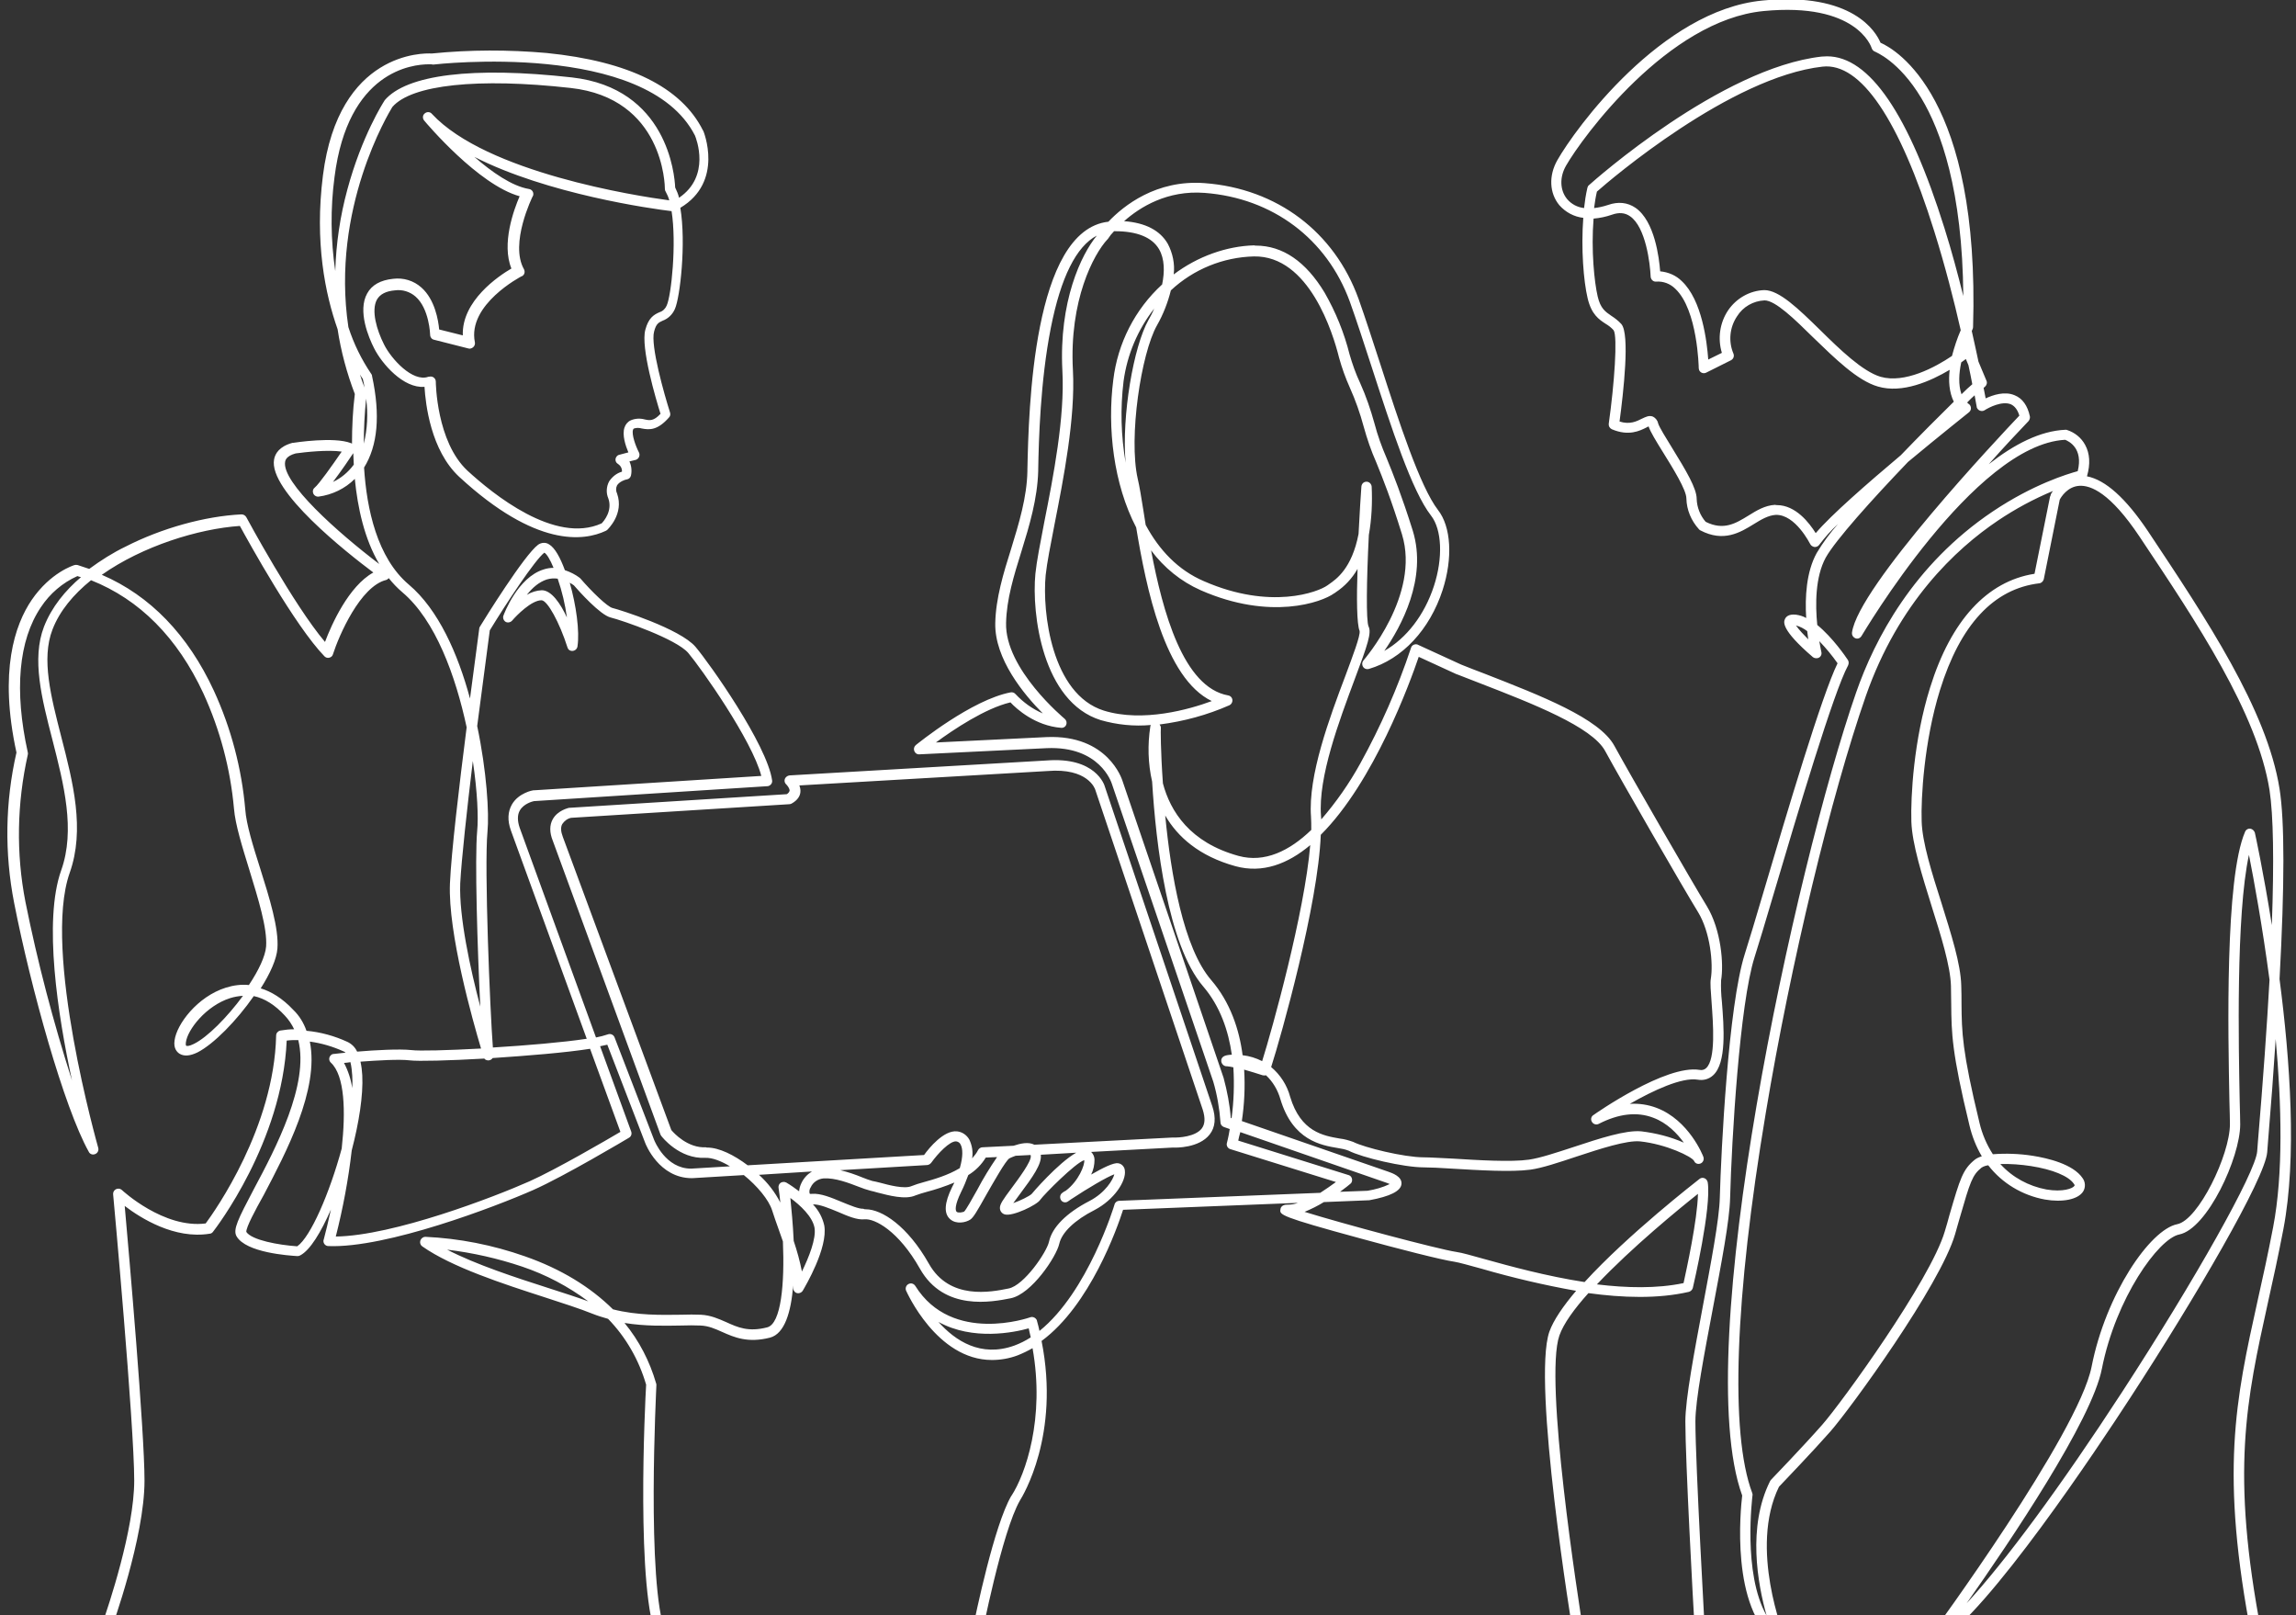 <?xml version="1.0" encoding="utf-8"?>
<!-- Generator: Adobe Illustrator 26.0.2, SVG Export Plug-In . SVG Version: 6.00 Build 0)  -->
<svg version="1.1" id="レイヤー_1" xmlns="http://www.w3.org/2000/svg" xmlns:xlink="http://www.w3.org/1999/xlink" x="0px"
	 y="0px" viewBox="0 0 893 628" style="enable-background:new 0 0 893 628;" xml:space="preserve">
<rect x="0" y="0" width="893" height="628" fill="#333333" stroke="none"/>
<style type="text/css">
	.st0{clip-path:url(#SVGID_00000125592224658496472200000001602087786981177272_);}
	.st1{fill:#FFFFFF;}
</style>
<g id="レイヤー_2_00000026867551116584556470000008209551042125064580_">
	<g id="コンテンツ">
		<g>
			<defs>
				<rect id="SVGID_1_" width="893" height="628"/>
			</defs>
			<clipPath id="SVGID_00000016771668891101078970000012839129860998603142_">
				<use xlink:href="#SVGID_1_"  style="overflow:visible;"/>
			</clipPath>
			<g style="clip-path:url(#SVGID_00000016771668891101078970000012839129860998603142_);">
				<path class="st1" d="M752.5,639c-1.1,0-2-0.9-2-2c0-0.4,0.1-0.8,0.4-1.2c0.6-0.8,57.4-78.2,62.6-104.4
					c5.5-28.1,22.7-53.3,33.3-55.4c8.2-1.6,20.5-26.9,20.5-38.9c0-1.8-0.1-5-0.2-9c-0.5-25.9-1.8-86.5,6.1-104.7
					c0.4-1,1.6-1.5,2.6-1c0.6,0.3,1,0.8,1.2,1.4c0.1,0.4,3.3,15,6.6,35.9c0.9-25.1,0.6-42.7-0.9-52.5c-4.8-30-28.1-64.9-50.6-98.6
					c-11.3-16.9-18.9-20-23.4-19.7c-4.6,0.3-7.1,4.4-7.6,5.4l-6.2,30.9c-0.2,0.8-0.9,1.5-1.7,1.6c-17.8,2.1-30.8,16.1-38.7,41.6
					c-6.2,20-7.4,42.1-7.1,50.9c0.2,8.2,4,20.2,7.7,31.8c3.8,12.2,7.5,23.7,7.7,32.1c0.1,2.6,0.1,5,0.1,7.1c0.1,11,0.2,18.3,7,46.3
					c1,4.3,2.8,8.5,5.2,12.2c5.2-0.4,10.4-0.2,15.5,0.6c5.7,0.9,15.7,3.2,19.4,8.7c1.1,1.5,1.2,3.6,0.2,5.2c-2,3.1-8,4.3-14.9,3.1
					c-8.7-1.6-16.6-6.3-22-13.3c-0.9,0.1-1.8,0.4-2.6,0.9c-3.6,2.9-4.4,5.4-8.5,19.6c-0.5,1.9-1.2,4-1.8,6.3
					c-5.8,19.9-40.7,67.8-48.5,76.7c-6.6,7.5-18.3,19.7-20,21.5c-11.7,23.9,2,57.8,2.1,58.1c0.4,1-0.1,2.2-1.1,2.6
					c-0.6,0.3-1.4,0.2-1.9-0.2c-18.1-13.1-14-52-13.4-57.1c-20.5-56.4,20.7-244.3,44.3-312.2c7.2-20.7,22.3-49.7,53.1-70.4
					c15.8-10.6,29.1-14.6,33.1-15.7c2.2-8.9-3.4-11.6-4.9-12.2c-35.4,1.9-78.7,75.6-79.2,76.3c-0.6,1-1.8,1.3-2.7,0.7
					c-0.7-0.4-1.1-1.2-1-2c2.3-17.8,57.6-76.5,65.1-84.4c-0.7-2.3-1.8-3.7-3.3-4.4c-3.4-1.4-8.5,1.2-10.2,2.3
					c-0.9,0.6-2.2,0.3-2.8-0.6c-0.2-0.2-0.3-0.5-0.3-0.8c0-0.1-0.3-1.6-0.8-4.4c-0.9,0.8-1.9,1.7-2.9,2.8c0.2,0.3,0.5,0.5,0.8,0.7
					c0.8,0.7,0.9,2,0.2,2.8c-0.1,0.1-0.2,0.2-0.3,0.3c-0.2,0.2-11.2,8.9-23.7,19.3c-14,14.6-28.2,30.4-32,37.2
					c-4.1,7.5-4.1,18.3-3.3,26.2c6,4.9,11.1,12.4,11.9,13.6c0.4,0.6,0.4,1.4,0.1,2.1c-5.6,10.2-19.7,57.6-29,89
					c-3.1,10.5-5.8,19.5-7.4,24.5c-5.8,18.2-8.9,70.9-9.5,93.6c-0.2,8.8-3.4,25.4-6.7,42.9c-3.3,17.5-6.8,35.6-6.8,44
					c0,16.6,3.8,83.3,3.8,83.9c0.1,1.1-0.8,2-1.9,2.1c0,0-0.1,0-0.1,0h-47.1c-1,0-1.8-0.7-2-1.7c-0.7-4.1-16.3-99.7-9.5-119.2
					c1.6-4.5,5.4-10,10.4-15.9c-12.4-2.2-24.7-5.1-36.8-8.6c-4.8-1.3-8.6-2.4-10.5-2.7c-5-0.7-22.5-5.2-36.7-9.1
					c-31.3-8.5-31.3-9.2-31-11.2c0-0.5,0.4-2,2.8-1.9c1.4,0,2.7-0.2,4-0.7l-68,2.7c-2.2,6.9-12.8,37.1-31.7,51
					c7.3,36.6-7.4,60.4-8.4,62c-7,12.1-15,53.2-15.1,53.6c-0.2,0.9-1,1.6-2,1.6h-122c-0.8,0-1.5-0.4-1.8-1.1
					c-8.6-17.6-4.9-92.6-4.5-99.1c-2.8-9.6-7.8-18.4-14.8-25.6c-2.1-0.6-4.1-1.2-6.1-2c-4.7-1.9-11.5-4.1-18.6-6.4
					c-16.1-5.2-36.1-11.7-47.6-19.8c-0.7-0.5-1-1.4-0.7-2.3c0.3-0.8,1.1-1.4,1.9-1.4c13.2,0.6,26.3,3.2,38.8,7.6
					c14,4.9,25.4,11.9,34.2,20.6c9.4,2.4,18.9,2.2,26.3,2.1c3-0.1,5.7-0.1,7.9,0c3.9,0.2,6.9,1.6,9.9,2.9c4.4,2,8.6,3.9,15.9,2
					c5.4-1.4,6.8-16.9,6.1-33.4c-0.6-1.7-1.2-3.4-1.8-5.1c-0.9-2.5-1.7-4.8-2.4-7c-1.3-4.1-5.8-9.5-11-13.7l-20.1,1.2
					c0,0-0.1,0-0.1,0c-12.8,0-18-13.2-18.2-13.8l-14.7-38.1c-0.8,0.2-1.7,0.4-2.8,0.6l12.1,33.2c0.3,0.9,0,1.9-0.9,2.4
					c-1,0.6-25.2,15-37.2,20.3c-14.5,6.4-57.1,22.7-79.7,21.8c-1.1,0-2-1-1.9-2.1c0-0.1,0-0.3,0.1-0.4c0.8-3,1.8-7.1,2.8-11.7
					c-3.9,8.9-8.1,15.8-11.9,17.8c-0.3,0.2-0.7,0.3-1.1,0.3c-3.3-0.2-20-1.3-23.7-7.7c-1.5-2.6,0.6-6.7,6.7-18.3
					c8.5-15.9,21.6-40.8,17.3-58c-1.5,0-3,0-4.5,0.2c-1.7,39.4-27.6,73-28.7,74.4c-0.3,0.4-0.8,0.7-1.3,0.7
					c-13.6,2.2-26.7-6-33-10.8c1.7,19,7.7,87.6,7.7,106.8c0,22.2-12.6,56.9-13.1,58.3c-0.3,0.8-1,1.3-1.9,1.3h-210.4
					c-1.1,0-2-0.9-2-2s0.9-2,2-2h209c2.3-6.6,12.4-36.5,12.4-55.6c0-21.8-8.1-110.4-8.2-111.3c-0.1-1.1,0.7-2.1,1.8-2.2
					c0.6-0.1,1.1,0.1,1.6,0.5c0.2,0.2,16.3,15.1,32.6,13c3.6-4.9,26.6-37.3,27.4-73.1c0-0.9,0.7-1.7,1.6-1.9
					c1.8-0.3,3.6-0.5,5.4-0.5c-0.9-1.9-2.1-3.7-3.6-5.3c-3.8-4.1-7.8-6.7-12.1-7.6c-6.6,9.5-15.6,18.7-21.9,21.9
					c-2.9,1.4-5.2,1.6-7,0.5c-0.9-0.6-2.4-2-1.9-5.2c0.8-6.2,8.8-17,20-20.5c2.9-0.9,5.9-1.3,8.9-1c3.8-5.7,6.4-11.2,6.7-15
					c0.5-7.1-3.1-18.6-6.5-29.7c-2.8-9.1-5.5-17.7-6-23.9c-1.4-15.5-5.4-30.6-11.9-44.8c-10.1-21.7-24.8-36.5-43.7-44
					c-6.8,5.5-12.2,11.9-15,19.2c-4.4,11.4-0.6,26,3.4,41.6c4.6,17.8,9.3,36.1,3.3,53c-10.7,30.3,10.9,106.1,11.1,106.9
					c0.3,1.1-0.3,2.2-1.4,2.5c-0.9,0.3-1.9-0.1-2.3-1c-9.6-17.2-22.5-63.6-29-96.7c-3.8-19.4-3.5-39.3,0.9-58.5
					c-6.9-31.7-0.6-49.7,5.9-59.3c7.3-10.7,16.3-13.5,16.7-13.6c0.4-0.1,0.8-0.1,1.2,0c1.5,0.5,3.1,1,4.5,1.5
					c4.5-3.3,9.2-6.3,14.2-8.7c13.9-7.1,30.7-11.8,45-12.5c0.8,0,1.5,0.4,1.9,1.1c0.2,0.4,18.4,34.1,30.6,48.5
					c2.5-6.7,9.2-21.7,18.8-27c-10.3-7.7-40.9-31.8-38.6-44c0.4-2.2,2-5,7.1-6.4c0.1,0,0.1,0,0.2,0c0.7-0.1,16-2.5,22.6,0.1
					c0.2,0.1,0.3,0.1,0.4,0.2c0-6.4,0.3-12.9,1.1-19.3c-3.1-8.1-5.4-16.6-6.7-25.2c-4.8-13.6-9-33.8-5.7-59.8
					c6.1-48.1,39.1-47.6,42.3-47.4c14.9-1.5,29.9-1.5,44.7-0.2c31.9,3.2,52.4,13.3,60.8,30.1c0,0,0,0.1,0.1,0.1
					c0.1,0.2,8.2,19.8-8.9,30c2.3,13.8-0.1,34.8-2.1,39.3c-0.9,2.1-2.6,3.8-4.8,4.6c-1.5,0.7-2.5,1.1-3.3,4.2
					c-1.5,5.4,4,24.6,6.2,31.5c0.2,0.7,0.1,1.4-0.4,1.9c-4.4,5-7.5,4.9-10.6,4.3c-1-0.3-2.1-0.3-3,0c-0.2,0.1-0.3,0.2-0.4,0.5
					c-0.6,1.8,1,6.3,2.3,8.8c0.5,1,0.1,2.2-0.8,2.7c-0.1,0.1-0.3,0.1-0.4,0.2l-2.5,0.6c0.8,1.7,1,3.7,0.6,5.5
					c-0.2,0.8-0.8,1.4-1.6,1.5c-0.8,0.1-2.9,0.9-3.8,2.3c-0.5,1-0.5,2.2,0,3.2c2.8,7.9-3.6,13.9-3.9,14.2c-0.1,0.1-0.3,0.2-0.5,0.3
					c-8.5,4-27.1,6.6-57-21c-11.1-10.3-13.1-28.4-13.5-35c-8.2,0.7-16.6-9-19.6-15c-2.1-4.1-6.5-14.5-2.7-21.3
					c1.8-3.3,5.2-5.2,10.1-5.7c4-0.5,8,0.7,11,3.4c5.3,4.7,6.6,12.9,6.9,16.3l9.2,2.3c-0.5-13.4,13.9-23.1,18.9-26
					c-3.9-9.6,0.9-22.8,3.2-28.1C186.1,71.9,165.9,48,165,46.9c-0.7-0.8-0.7-2.1,0.2-2.8c0.8-0.7,2.1-0.7,2.8,0.2
					c21.2,22.8,79.5,31.9,92.3,33.6c-0.3-1.2-0.8-2.3-1.4-3.4c-0.2-0.3-0.3-0.6-0.3-1c0-1.4-0.5-35.3-36.7-39.3
					c-35.9-4-61.8-1.3-69.3,7.4c-1.4,2.3-24,39.5-17.1,85.6c2.1,6.5,5.1,12.6,8.9,18.2c0.2,0.2,0.3,0.5,0.3,0.8
					c3.3,15.2,2.2,27.1-3.1,35.6c1,16.1,5.1,35.1,17.4,45.5c11.5,9.7,19.1,26.9,23.8,44.3c2-15.3,3.6-26.9,3.6-27.2
					c0-0.3,0.1-0.5,0.3-0.8c1.7-2.8,17.2-27.8,22.6-31.8c1.3-0.9,3-1,4.3-0.1c2.2,1.3,4.3,5.1,6.1,10c2.1,0.7,4.1,1.7,5.8,3
					c0.1,0.1,0.2,0.2,0.3,0.3c4.4,5.1,10.4,10.9,12.4,11.4c2.9,0.7,26.3,8.1,32.3,15.1c5.5,6.5,27.8,38,29.8,51.9
					c0.2,1.1-0.6,2.1-1.7,2.3c-0.1,0-0.1,0-0.2,0l-90.7,5.8c-0.6,0.1-4,1-5.5,3.6c-1,1.7-1,4-0.1,6.7l29.7,81.6
					c1.6-0.3,3.1-0.7,4.6-1.2c1-0.4,2.2,0.1,2.6,1.1c0,0,0,0,0,0l15.4,39.9c0.2,0.5,4.5,11.2,14.4,11.2l15.1-0.9
					c-3.5-2.1-6.9-3.4-9.6-3.3c-10.1,0.5-16.8-8.1-17.1-8.5c-0.1-0.2-0.2-0.3-0.3-0.5L215,326.9c-1.3-3.2-1.3-6.1,0-8.4
					c2-3.5,6.1-4.3,6.3-4.4c0.1,0,0.2,0,0.2,0l84.5-5.3c0.5-0.3,0.9-0.7,1.1-1.3c0.1-0.9-0.9-2.1-1.3-2.5c-0.8-0.7-0.9-2-0.1-2.8
					c0.4-0.4,0.8-0.6,1.4-0.7l99.9-5.8c19.1-1.5,22.6,9.6,22.7,10.1l41.8,124.3c1.5,4.5,1.2,8.2-1,11c-4.1,5.3-13.2,5.2-14.3,5.1
					l-31.8,1.7c0.8,0.8,1.3,1.9,1.3,3c0,2-0.4,4-1.3,5.8c4.7-2.7,8.8-4.7,10.5-4.4c1.4,0.2,2.5,1.4,2.6,2.8
					c0.6,4.1-4.1,11.4-11.8,15.4c-7.7,3.9-12.7,8.7-13.7,13.1c-1.1,5-10.8,19.6-18.9,21.2c-7.1,1.4-25.9,5.2-35.3-11.5
					c-8.3-14.7-17.6-19.6-21.6-19.2c-2.8,0.3-6.4-1.2-10.3-2.9c-3.4-1.4-7.2-3-9.7-2.9c2.2,2.3,3.7,5.1,4.4,8.2
					c1.5,8.7-7.4,23.7-8.4,25.4c-0.6,0.9-1.8,1.2-2.7,0.7c-0.6-0.4-1-1-1-1.7c0-0.4,0-0.7,0-1.1c-0.8,10.3-3.3,18.8-9,20.3
					c-8.6,2.2-13.9-0.1-18.6-2.2c-2.7-1.2-5.3-2.4-8.5-2.5c-2.1-0.1-4.7-0.1-7.7,0c-6.2,0.1-13.8,0.3-21.8-1
					c5.7,6.9,9.8,14.9,12.3,23.5c0.1,0.2,0.1,0.4,0.1,0.7c0,0.8-4,77.2,3.6,96.4h119.1c1.6-7.9,8.7-41.9,15.3-53.3
					c0,0,0-0.1,0.1-0.1c5.4-8.3,13.1-30,8.2-57.4c-1.9,1.1-3.8,2-5.8,2.8c-3.2,1.2-6.6,1.8-10,1.8c-21.5,0-33.2-26.6-33.4-27
					c-0.4-1,0.1-2.2,1.1-2.6c0.9-0.4,1.9-0.1,2.5,0.8c14.3,22.9,44.4,12.3,44.7,12.2c1-0.4,2.2,0.2,2.6,1.2c0,0,0,0.1,0,0.1
					c0.4,1.3,0.7,2.7,1,4c18.9-15.2,29.1-48.8,29.2-49.2c0.2-0.8,1-1.4,1.8-1.4l78.2-3.1c2.2-1.4,4.3-2.9,6.1-4.2l-41.1-12.8
					c-1-0.3-1.6-1.4-1.3-2.4c0-0.1,0.6-2.1,1.1-5.4l-2.3-0.8c-0.8-0.3-1.3-1-1.3-1.8c-0.4-5.4-1.3-10.7-2.8-15.8l-39.4-115.7
					c-0.2-0.7-4.8-14.9-25.4-14l-49.5,2.4c-0.9,0.1-1.7-0.5-2-1.3c-0.3-0.8-0.1-1.7,0.6-2.3c0.9-0.7,21.7-17.6,36.9-20.5
					c0.7-0.1,1.4,0.1,1.9,0.7c3,3.2,6.6,5.8,10.6,7.5c-7.3-7.3-18.8-21.2-18.5-35.1c0.2-9.7,3.2-19.5,6.2-29
					c3-9.8,6.1-19.9,6.3-30.1l0-0.6c0.5-23.3,2.1-93.1,31.5-96.4c5.9-6.2,18.6-16.4,37.4-15c28.2,2.1,50.5,19,59.9,45
					c2.7,7.6,5.5,16.3,8.5,25.5c7.2,22.3,15.4,47.5,22.4,56.6c5.1,6.5,5.8,18.7,1.8,31.1c-5,15.4-15.7,26.9-28.7,30.7
					c-1.1,0.3-2.2-0.3-2.5-1.4c-0.2-0.7,0-1.4,0.4-1.9c0.2-0.3,22.2-25.4,15-49c-4.2-13.6-7.4-21.6-10-28c-2-4.5-3.6-9.2-4.9-13.9
					c-1.4-5.2-3.2-10.3-5.4-15.2c-1.7-3.8-3.1-7.7-4.2-11.7c-2.3-9.3-11.6-39.7-33.1-39.3c-12,0.3-23.5,5-32.3,13.2
					c-1.2,4.8-3,9.4-5.4,13.6c-6.2,11-11.1,43.6-7.5,59.6c0.7,2.9,1.4,7.3,2.2,12.3c0.3,1.8,0.6,3.7,0.9,5.7
					c5.2,9.7,12.6,17.6,22.7,21.9c25.9,11.3,44.4,4.2,48,1.6c0.2-0.1,0.4-0.3,0.7-0.5c2.7-1.9,8.8-6,11.4-19.5
					c0.4-8.3,0.9-15.5,1.1-18.4c0.1-1.1,0.9-1.9,2-1.9h0c1.1,0,1.9,0.9,2,1.9c0.3,6.3,0,12.6-1.1,18.8c-0.9,17.9-1.1,33.5-0.1,35.6
					c1.2,2.4-0.3,7-5.4,20.5c-6,16.1-14.3,38.1-13.1,53.2c0,0.4,0.1,0.9,0.1,1.3c5.8-6.7,10.9-14,15.2-21.8
					c7.9-14.3,14.5-29.3,19.7-44.9c0.3-1.1,1.5-1.6,2.5-1.3c0.1,0,0.2,0.1,0.2,0.1l16.8,7.7c2.9,1.2,5.9,2.3,9,3.5
					c22,8.6,44.8,17.4,50.6,28.1c6,11,30.6,53.6,36,62.4c5.5,9.1,6.6,22.5,5.5,28.8c-0.1,2.7,0,5.4,0.3,8.1
					c0.8,10.1,1.9,24-3.4,28.8c-1.6,1.5-3.8,2.1-6,1.7c-6.2-1-17.3,4.2-26.4,9.4c3.6-0.2,7.1,0.3,10.5,1.6
					c12.5,4.8,17.9,18.4,18.1,19c0.4,1-0.1,2.2-1.1,2.6c-1,0.4-2.1,0-2.5-1c-0.9-1.7-10.8-6.5-21-7.6c-5.2-0.5-15.6,2.9-24.7,5.9
					c-6.9,2.3-13.5,4.5-18,5.1c-7.4,1-20.2,0.2-30.4-0.4c-4.7-0.3-8.7-0.5-11.1-0.5c-7.7,0-24-3.8-29.2-6.5c-1.3-0.5-2.7-0.8-4.1-1
					c-6.6-1.1-17.6-3-22.4-19c-1-3.5-2.9-6.8-5.6-9.3c-0.4,0.1-0.9,0.1-1.3,0c-2.1-0.7-4.8-1.5-7.2-2.2c0.4,6.7,0.1,13.4-0.9,20
					l57,19.7c1.4,0.5,5.3,1.8,5.1,4.7c-0.2,2.8-4.4,4.9-12.6,6.4c-0.1,0-0.2,0-0.3,0l-17.3,0.7c-2.4,1.5-4.9,2.7-7.5,3.8
					c14.8,4.6,51.8,14.5,59.1,15.6c2.2,0.3,5.9,1.4,11,2.8c9.7,2.7,23.9,6.6,38.8,8.9c17-18.6,43.2-38.9,44.7-40.1
					c0.9-0.7,2.1-0.5,2.8,0.4c0.2,0.3,0.3,0.6,0.4,0.9c1.5,9.9-5.5,39.8-5.8,41.1c-0.2,0.7-0.8,1.3-1.5,1.5
					c-12.1,2.8-25.9,2.3-39.1,0.5c-5.5,6.1-9.7,11.9-11.3,16.5c-6,17.2,7.3,102.4,9.4,115.5h43.3c-0.7-11.6-3.7-67.1-3.7-82.1
					c0-8.8,3.5-27.1,6.8-44.8c3.1-16.6,6.4-33.7,6.6-42.2c0.5-18.2,3.3-74.6,9.7-94.7c1.6-5,4.3-14,7.4-24.5
					c9-30.5,22.6-76.2,28.7-88.6c-2.1-3-4.5-5.9-7.1-8.6c0.4,2.5,0.8,4.1,0.8,4.2c0.3,1.1-0.4,2.2-1.5,2.4c-0.6,0.1-1.3,0-1.8-0.4
					c-12.6-10.8-11.3-13.7-10.9-14.7s1.5-2.1,4.3-1.8c1.4,0.2,2.8,0.6,4,1.3c-0.5-8,0-17.9,4.1-25.3c2.4-4,5.2-7.8,8.3-11.3
					c-2.7,2.5-5.1,5.2-7.3,8.1c-0.4,0.6-1.1,0.9-1.8,0.9c-0.7-0.1-1.4-0.5-1.7-1.1c-0.1-0.1-5.8-11.7-13.5-11.4
					c-2.9,0.2-5.6,1.8-8.5,3.6c-5.2,3.2-11.7,7.2-20.8,2.4c-0.2-0.1-0.3-0.2-0.5-0.4c-3-3.3-4.8-7.5-4.9-12c0-3.3-5.2-11.7-9-17.8
					c-2.8-4.5-5-8.1-5.7-10.2c-0.3,0.1-0.6,0.3-0.8,0.4c-2.6,1.3-6.9,3.5-13.5,0.7c-0.8-0.4-1.3-1.2-1.2-2.1
					c2.2-15.6,3.5-34,1.9-36.4c-0.9-1-1.9-1.8-3.1-2.5c-2.6-1.7-5.5-3.6-7-9.9c-1.6-6.7-2.6-19.4-1.7-31.3c-3.6-0.4-6.9-2.2-9.3-4.9
					c-3.9-4.7-4.2-11.5-0.8-17.5c6.9-12.2,40.5-58.3,79.8-62.1c35.2-3.4,44.2,12.3,45.9,16.4c6.1,2.7,38.7,21.3,36,110.6
					c0,0.3-0.1,0.6-0.2,0.8c0,0-0.1,0.3-0.3,0.7c1,4.3,1.8,8.3,2.6,11.9l3.1,7.4c0.4,0.8,0.1,1.8-0.6,2.4c-0.1,0.1-0.3,0.2-0.5,0.4
					c0.3,1.6,0.6,3,0.8,4.1c2.8-1.3,7.4-2.9,11.3-1.2c3,1.2,5,4,5.9,8.2c0.1,0.6-0.1,1.3-0.5,1.8c-4,4.2-9.5,10-15.5,16.8
					c9.8-7.7,20-13,29.9-13.4c0.2,0,0.4,0,0.6,0.1c3,1,5.5,3,7,5.8c1.8,3.3,2.1,7.4,0.7,12.2c7.2,1.4,15.1,8.5,23.7,21.3
					c22.7,34.1,46.3,69.4,51.2,100.2c2,12.5,2,37.3,0,74c4.1,31.4,6.8,69.5,1.5,97.2c-2,10.4-4,19.6-6,28.5
					c-8.4,38.1-14.6,65.7-2.5,128.6h147.3c1.1,0,2,0.9,2,2s-0.9,2-2,2H877.9c-1,0-1.8-0.7-2-1.6c-12.6-64.9-6.4-93,2.2-131.8
					c2-8.9,4-18,6-28.4c4-20.8,3.3-47.8,1-73.2c-0.8,12.3-1.8,25.7-3,40.1l-0.3,3.9c-0.8,10.2-28,56.7-53.2,95.4
					c-12.6,19.4-55.2,83.5-75.1,95.4C753.2,638.9,752.9,639,752.5,639z M798.5,190.9c-7.5,3.1-14.7,7-21.4,11.5
					c-16.5,11.1-38.7,31.9-51.4,68.2c-13.5,38.7-29.2,103.8-38.9,162c-12.1,72.1-14,124.7-5.3,147.9c0.1,0.3,0.2,0.6,0.1,1
					c0,0.4-3.9,30.2,5.5,46.7c-3.5-12.4-7.5-34.5,1.3-52.2c0.1-0.2,0.2-0.3,0.3-0.5c0.1-0.1,13-13.5,20.1-21.6
					c7.4-8.4,42-56.1,47.6-75.1c0.7-2.3,1.3-4.4,1.8-6.3c4.2-14.4,5.2-17.8,9.9-21.6c0.8-0.6,1.7-1,2.7-1.3c-2.2-3.7-3.8-7.8-4.8-12
					c-6.9-28.4-7-35.9-7.1-47.2c0-2.1-0.1-4.4-0.1-7c-0.2-7.8-3.9-19.6-7.5-31c-3.7-11.9-7.6-24.2-7.9-32.9
					c-0.3-9.8,0.9-31.8,7.3-52.2c8.1-26,22.1-41.3,40.6-44.2l6-29.8c0-0.2,0.1-0.3,0.2-0.5C797.6,192.1,798,191.5,798.5,190.9
					L798.5,190.9z M874.7,332.4c-5.1,23.4-4,74.9-3.6,95.7c0.1,4.2,0.2,7.3,0.2,9.1c0,12.9-12.8,40.6-23.7,42.8
					c-8.1,1.6-24.7,24.8-30.1,52.2c-3.9,20.1-35.6,67-52.6,91.2c14.8-16,36.5-45.3,60.5-82.2c28.3-43.5,51.9-85.4,52.5-93.5l0.3-3.9
					c2-23.8,3.5-44.8,4.5-62.8C879.9,359.9,876.6,342,874.7,332.4L874.7,332.4z M365,514c6.5,7.3,16.4,13.9,29.5,9.2
					c2.2-0.8,4.4-1.9,6.4-3.2c-0.3-1.1-0.5-2.3-0.8-3.5C394.4,518.1,378.4,521.4,365,514z M173.9,485.9
					c11.2,5.8,26.5,10.8,39.3,14.9c5.9,1.9,11.2,3.6,15.6,5.2c-7.8-5.8-16.5-10.4-25.7-13.5C193.6,489.3,183.8,487.1,173.9,485.9z
					 M336.7,470.2c6.3,0,16.3,6.5,24.6,21.2c8,14.2,24.1,11,31,9.6c6-1.2,14.8-14.1,15.7-18.2c1.2-5.6,6.8-11.2,15.7-15.8
					c6.2-3.2,9.2-8.3,9.7-10.4c-2.8,1-10.3,5.4-16.8,9.7c-0.4,0.3-0.9,0.6-1.3,0.9c-0.9,0.6-2.2,0.3-2.7-0.7
					c-0.5-0.9-0.3-2.1,0.6-2.7c0.4-0.3,0.8-0.6,1.3-0.8c5-3.7,7.5-10.1,7.2-11.9c-3.5,1.1-15.6,13.3-17.1,15.4
					c-1.2,2-10.8,6.6-13.8,5.7c-1.1-0.3-1.9-1.3-1.9-2.5c0-1.5,1.1-3.1,4.6-7.8c2.5-3.4,7.8-10.4,7.4-12.5c0-0.1,0-0.2-0.1-0.3
					l-5.8,0.3c-1,0.4-1.9,0.7-2.4,1c-1.5,0.9-6.3,9.5-8.9,14c-3.7,6.6-5.1,9-6.3,9.8c-1.8,1.2-5.5,1.9-7.8-0.1
					c-2.6-2.2-2.3-6.4,0.7-12.5c0.3-0.6,0.6-1.2,0.9-1.8c-3.6,1.5-7.2,2.7-11,3.7c-1.4,0.4-2.8,0.8-4.1,1.3c-4,1.8-10.5,0-14.8-1.1
					c-1.1-0.3-2.1-0.6-2.7-0.7c-1.5-0.4-3-0.9-4.5-1.5c-3.9-1.5-9.3-3.6-13.8-3.3c-2.2,0.2-4.1,1.5-5,3.5c-0.5,0.7-0.6,1.6-0.4,2.4
					c0.1,0.1,0.4,0.2,0.8,0.1c3.5-0.3,7.7,1.5,11.8,3.2c3.2,1.3,6.5,2.7,8.3,2.6C336.1,470.2,336.4,470.2,336.7,470.2z M621.1,499.4
					c11.5,1.4,23.3,1.7,33.7-0.5c1.1-5.1,5.4-24.5,5.6-34.7C653.2,469.9,634.6,485.1,621.1,499.4L621.1,499.4z M308.7,482.5
					c1.3,3.9,2.4,7.8,3.2,11.9c2.7-5.5,5.6-12.8,4.9-17c-0.8-4.4-5.6-8.8-9.4-11.6C307.8,469.9,308.4,475.9,308.7,482.5L308.7,482.5
					z M95.8,479c2.1,3.2,12.5,5.1,19.8,5.6c5.2-3.6,12.6-20.7,17.3-38c1.6-14.5,1.2-28.4-4.2-33.4c-0.8-0.7-0.9-2-0.1-2.8
					c0.3-0.4,0.8-0.6,1.3-0.6c0.2,0,2-0.2,4.5-0.5c-0.2-0.2-0.5-0.4-0.8-0.5c-4.2-1.9-8.6-3.2-13.1-3.8c3.8,18.6-9.4,43.4-17.9,59.6
					C99.3,470.5,95.7,477.2,95.8,479z M136.8,447.3c-1.3,11.3-3.4,22.5-6.2,33.5c22.4-0.3,61.7-15.4,75.4-21.5
					c10.1-4.5,29.9-16,35.3-19.2l-11.8-32.3c-9.5,1.5-24.3,2.7-37.9,3.6c-0.6,0.9-1.8,1.2-2.8,0.6c-0.2-0.1-0.3-0.2-0.4-0.4
					c-13.8,0.8-25.8,1.1-29,0.7c-4-0.5-12.4,0-19.2,0.5c0.4,1.8,0.6,3.5,0.7,5.3C141.3,426,139.6,436.6,136.8,447.3L136.8,447.3z
					 M376.6,456.9c-0.8,2.2-1.7,4.4-2.8,6.6c-2.5,5.1-2.3,7.2-1.7,7.7c0.6,0.5,2.3,0.2,2.9-0.1c0.8-0.8,3.2-5.1,5.1-8.5
					c2.3-4.4,4.9-8.6,7.7-12.7l-4.4,0.2C381.7,452.9,379.4,455.2,376.6,456.9z M404.8,449c0.5,3.5-3.1,8.6-8.2,15.4
					c-0.8,1.1-1.8,2.4-2.5,3.4c2.6-0.9,6.3-2.7,7.2-3.6c0,0-0.1,0.1-0.1,0.1c0.1-0.2,10.4-12.2,17.4-16.1L404.8,449z M295.2,456.8
					c3.4,3.1,6.2,6.7,8.3,10.8c-0.2-2-0.4-3.9-0.7-5.8c-0.1-1.1,0.6-2.1,1.7-2.2c0.4-0.1,0.9,0,1.3,0.2c1.7,1,3.4,2.2,5,3.4
					c0.1-1.1,0.4-2.2,0.9-3.2c0.9-1.9,2.3-3.4,4.1-4.5L295.2,456.8z M481.6,443.5l42.9,13.4c1.1,0.3,1.6,1.5,1.3,2.5
					c-0.1,0.4-0.3,0.7-0.6,0.9c-0.5,0.4-1.9,1.6-4,3.1l10.7-0.4c3-0.5,5.9-1.3,8.6-2.6c-0.6-0.3-1.2-0.5-1.8-0.7l-56.3-19.5
					C482,441.5,481.8,442.6,481.6,443.5z M778,452.6c4.7,5.2,11,8.6,17.9,9.9c6.4,1.1,10.3-0.4,10.9-1.4c0.1-0.1,0.2-0.3-0.2-0.8
					c-2-3-8.3-5.6-16.7-6.9C786,452.8,782,452.5,778,452.6z M326.8,455c3,0.7,5.9,1.7,8.8,2.9c1.2,0.5,2.4,0.9,3.7,1.3
					c0.8,0.1,1.8,0.4,3.1,0.7c3.3,0.9,9.4,2.5,12.1,1.3c1.5-0.6,3.1-1.1,4.6-1.5c4-1.1,9.6-2.7,14.2-5.5c1.3-4.5,1.2-7.6,0.3-9.2
					c-0.3-0.7-1-1.1-1.7-1.2c-2.5-0.2-7.2,4.8-9.7,8.3c-0.4,0.5-0.9,0.8-1.5,0.9L326.8,455z M275,446.2c4.7,0,10.5,2.9,15.8,6.9
					l68.6-4c2-2.8,7.7-9.7,12.8-9.2c2,0.2,3.8,1.4,4.8,3.2c1.1,2.3,1.5,4.8,1.1,7.3c0.9-1,1.7-2,2.3-3.2c0.3-0.6,1-1.1,1.7-1.1
					l12.1-0.6c2.7-0.9,5.8-1.6,8.1-0.4l0,0l53.8-2.8c0.1,0,0.1,0,0.2,0c2.2,0.1,8.6-0.3,11.1-3.5c1.3-1.7,1.4-4.1,0.4-7.3
					l-41.8-124.4c-0.1-0.4-2.9-8.6-18.6-7.3l-96.5,5.6c0.3,0.8,0.5,1.7,0.4,2.6c-0.1,1.3-0.9,3.1-3.5,4.5c-0.3,0.1-0.5,0.2-0.8,0.2
					l-84.9,5.3c-1.4,0.3-2.6,1.2-3.4,2.4c-0.7,1.2-0.6,2.9,0.2,5l42.2,114c1,1.2,6.4,7.1,13.5,6.7
					C274.6,446.2,274.8,446.2,275,446.2L275,446.2z M494.4,414.9c3.6,3,6.2,7.1,7.4,11.6c4.1,13.6,12.9,15.1,19.3,16.2
					c1.8,0.2,3.5,0.7,5.2,1.3c4.3,2.2,19.8,6,27.4,6c2.5,0,6.6,0.3,11.4,0.5c9.6,0.6,22.7,1.4,29.6,0.4c4.2-0.6,10.6-2.7,17.3-4.9
					c10-3.3,20.3-6.7,26.4-6.1c5.7,0.7,11.3,2.1,16.5,4.4c-2.6-3.6-6.5-7.7-11.9-9.7c-6.3-2.4-13.4-1.6-21.2,2.4
					c-1,0.5-2.2,0.1-2.7-0.9c-0.5-0.9-0.2-2,0.6-2.5c1.1-0.8,28.2-19.7,41.3-17.6c0.9,0.2,1.9,0,2.6-0.7c3.8-3.5,2.7-17.3,2.1-25.6
					c-0.3-4.3-0.6-7.4-0.3-9.1c1-5.9-0.2-18.2-5-26c-5.6-9.1-29.9-51.2-36.1-62.6c-5.1-9.4-28.2-18.4-48.6-26.3
					c-3.1-1.2-6.1-2.4-9-3.5c0,0-0.1,0-0.1,0l-14.8-6.8c-3.3,9.7-17.4,48.6-38.1,69.2C512.7,351.6,498.3,402.8,494.4,414.9
					L494.4,414.9z M478.7,434.7l0.3,0.1c0.9-6.6,1.1-13.2,0.7-19.8c-0.8-0.2-1.6-0.3-2.4-0.4c-1.1,0.1-2.1-0.7-2.3-1.9
					c-0.1-0.7,0.1-2,2.2-2.4c0.6-0.1,1.3-0.2,1.9-0.2c-1.3-9.2-4.5-18.8-11.1-26.5c-13.8-16.1-18.4-55.2-19.9-79.7
					c-1.6-7-1.8-14.3-0.7-21.4c0-0.2,0.1-0.4,0.2-0.6c-6.6,0.6-13.2-0.1-19.5-1.9c-22.7-7.1-26.9-41.4-25.4-56.9
					c0.5-4.9,1.9-12,3.5-20.3c3.4-17.1,8-40.6,7-58.6c-1.4-27,7.3-45.2,13.4-52.6c-8,4.2-14,16.2-17.9,35.9
					c-4.1,20.8-4.7,43.9-4.9,55l0,0.6c-0.3,10.8-3.4,21.2-6.5,31.2c-3,9.6-5.8,18.7-6,27.9c-0.5,18,22.6,37.1,22.8,37.3
					c0.7,0.6,0.9,1.5,0.6,2.3c-0.3,0.8-1.1,1.3-2,1.2c-10.1-0.8-17.4-7.4-19.7-9.9c-9.8,2.3-22.2,10.6-29,15.6l43.1-2.1
					c23.9-1,29.3,16.6,29.4,16.8l39.4,115.7C477.3,424.3,478.3,429.5,478.7,434.7L478.7,434.7z M133.8,413.3c1.6,3,2.7,6.4,3.2,9.8
					c0.1-1.7,0.1-3.3,0-4.9c-0.1-1.7-0.3-3.5-0.7-5.2C135.4,413.2,134.5,413.2,133.8,413.3z M30.1,224c-5.8,2.6-10.7,6.8-14.2,12.1
					c-8.7,12.9-10.4,32.4-5.1,56.4c0.1,0.3,0.1,0.6,0,1c-4.2,18.8-4.6,38.3-0.9,57.2c4.7,23.4,10.8,46.6,18.1,69.4
					c-5.5-25.4-11.2-62-4.2-81.7c5.6-15.7,1-33.5-3.4-50.7c-4.2-16.2-8.1-31.5-3.3-44c3-7.7,8.3-14.1,14.4-19.3
					C31,224.3,30.6,224.2,30.1,224z M483.3,410.3c2.7,0.3,5.2,1.1,7.6,2.3c3.9-12.4,16.5-57.7,18.7-84c-8.7,7.3-18.5,11.1-29.1,8.2
					c-14.1-3.9-22.5-11.4-27.3-19.7c2.2,23,7.1,51.5,17.9,64C478.5,389.7,482,400.3,483.3,410.3z M119.2,400.8
					c5.5,0.5,10.9,2,15.9,4.3c1.7,0.8,3,2.1,3.8,3.8c7.1-0.6,16.5-1.1,21.1-0.6c3,0.4,14.1,0.1,27.1-0.6
					c-3.2-10.7-12.9-44.9-12.1-64.2c0.5-11.7,3.6-38.1,6.5-60.7c-4.3-20-12.1-41.6-25-52.5c-2-1.7-3.7-3.5-5.3-5.5
					c-0.3,0.3-0.6,0.6-1,0.7c-10.1,2.5-18.4,21.7-20.7,28.9c-0.3,1.1-1.5,1.6-2.5,1.3c-0.3-0.1-0.6-0.3-0.8-0.5
					c-11.5-11.9-29.3-44.1-32.9-50.7c-16.1,1.1-37.8,7.8-53.7,19c18.8,8.1,33.5,23.3,43.6,45.1c6.7,14.6,10.8,30.2,12.2,46.2
					c0.4,5.7,3,14.1,5.8,22.9c3.6,11.4,7.3,23.3,6.7,31.1c-0.3,4.1-2.8,9.7-6.5,15.5c4,1.2,8.4,3.8,12.7,8.4
					C116.4,394.9,118.1,397.7,119.2,400.8L119.2,400.8z M185.6,282.3c3.7,17.6,4.7,33.9,4,41.1c-1.3,13.7,1,69.8,2.1,83.9
					c13.1-0.8,27.3-2,36.5-3.4l-29.5-81c-1.4-3.9-1.2-7.3,0.4-10.1c2.6-4.5,8.1-5.5,8.3-5.5c0.1,0,0.1,0,0.2,0l88.5-5.6
					c-3.6-13.9-23.5-42-28.4-47.8c-4.6-5.4-25.4-12.6-30.2-13.8c-4.1-1-12.3-10.2-14.3-12.5c-0.5-0.4-1.1-0.7-1.6-1
					c2.5,8.7,3.9,18.9,3,24.8c-0.2,1.1-1.2,1.8-2.3,1.7c-0.8-0.1-1.4-0.6-1.6-1.4c-3.1-9.7-7.8-18.3-10.1-18.3
					c-3.9,0-9.7,5.9-11.4,7.9c-0.7,0.8-2,1-2.8,0.3c-0.6-0.5-0.9-1.4-0.6-2.2c0.2-0.6,5.5-14.9,15.7-18c1.2-0.4,2.5-0.6,3.8-0.6
					c-1.3-3.2-2.7-5.5-3.6-5.9c-3.7,2.9-14.6,19.4-21.2,30.2C190.1,247.9,188,263.8,185.6,282.3z M94.5,387.2
					c-1.7,0.1-3.4,0.4-5,0.9c-9.4,3-16.6,12.3-17.2,17.2c-0.1,0.8,0,1.2,0.1,1.3c0.3,0.2,1.2,0.2,3-0.7
					C80.7,403.3,88.4,395.5,94.5,387.2z M183.9,295.9c-2.3,19-4.4,38.2-4.9,47.6c-0.5,12.9,3.9,33.2,7.8,47.9
					c-1.1-22.4-2.2-57.5-1.2-68.4C186.1,318,185.7,307.9,183.9,295.9z M452.3,304.6c2.9,10.9,10.5,23,29.4,28.2
					c10.2,2.8,19.9-2,28.3-10.1c0-1.9,0-3.6-0.1-5.1c-1.2-16,7.2-38.5,13.4-54.9c2.7-7.3,5.9-15.6,5.5-17.4
					c-1.1-2.5-1.2-12.8-0.8-24.1c-2.1,3.7-5,6.8-8.5,9.1c-0.2,0.2-0.4,0.3-0.6,0.4c-4.8,3.5-24.8,10.7-51.9-1.2
					c-7.7-3.4-14.3-8.8-19.3-15.5c4.5,23.8,12.5,53.3,30,56.4c1.1,0.2,1.8,1.2,1.6,2.3c-0.1,0.6-0.5,1.2-1.1,1.5
					c-8.6,3.8-17.8,6.3-27.2,7.5c0.3,0.4,0.5,0.8,0.5,1.3C451.4,283.2,451.4,292.1,452.3,304.6z M433.3,89.9c-0.9,0.9-1.7,1.9-2.4,3
					c-0.1,0.1-0.1,0.2-0.2,0.2c-5.3,5.7-14.9,23.6-13.4,50.9c1,18.5-3.7,42.3-7.1,59.6c-1.6,8.2-3,15.3-3.5,20
					c-1.4,14.4,2.3,46.3,22.6,52.7c15.2,4.7,33.4-0.5,42-3.7c-18.4-8.9-25.5-44-29.4-67.5c-8.8-16.9-11.3-38.7-8.9-57.4
					c1.7-14.2,8.4-27.4,19-37.1c1-4.9,1-9.9-1.2-13.7c-2.7-4.6-8.5-7-17.2-7C433.5,89.9,433.4,89.9,433.3,89.9z M488.4,95.5
					c10.5,0,19.5,6.2,26.8,18.3c4.3,7.5,7.6,15.6,9.7,24c1.1,3.8,2.4,7.5,4.1,11.1c2.3,5.1,4.1,10.4,5.6,15.8
					c1.2,4.6,2.8,9,4.7,13.4c2.5,6.1,5.9,14.6,10.2,28.3c5.7,18.6-4.6,37.3-11.1,46.7c8.6-4.9,15.6-13.9,19.3-25.2
					c3.6-11,3.1-22-1.1-27.4c-7.5-9.6-15.4-34.1-23.1-57.8c-3-9.2-5.8-17.9-8.5-25.4C516.1,92.9,495,77,468.5,75
					c-14.5-1.1-25.1,5.5-31.3,11c8.3,0.6,14,3.6,17,8.8c1.9,3.6,2.8,7.8,2.3,11.9c9.3-7,20.5-11,31.3-11.3
					C488,95.5,488.2,95.5,488.4,95.5L488.4,95.5z M698.5,243.2c1.4,1.9,3.1,3.7,4.8,5.4c-0.1-1-0.3-2.1-0.4-3.2
					C701.6,244.4,700.1,243.6,698.5,243.2z M697.3,243.1L697.3,243.1z M210.7,229.5c3.8,0,7.3,5.2,9.8,10.6
					c-0.7-5.1-1.9-10.2-3.6-15.1c-1.4-0.2-2.8-0.1-4.2,0.3c-3.1,1-5.7,3.3-7.8,6C206.7,230.2,208.7,229.6,210.7,229.5z M115,176.3
					c-3.7,1-4,2.7-4.1,3.2c-1.5,8,20.5,27.6,36.6,39.8c-5.8-9.8-8.4-21.9-9.5-33.1c-3.8,3.8-8.8,6.2-14.1,6.9
					c-1.1,0.1-2.1-0.7-2.2-1.8c-0.1-0.7,0.2-1.3,0.7-1.7c1.7-1.4,6.8-8.6,10.5-14C127.5,174.8,118.6,175.8,115,176.3L115,176.3z
					 M691.1,196.4c7.3,0,12.6,6.9,15.1,10.9c6-7.1,20.4-19.6,33.1-30.3c7.5-7.8,14.9-15.2,20.6-20.8c-1.8-3.7-2.1-8.1-1.6-12.4
					c-7.4,4.4-18.4,9.3-27.9,6.5c-8-2.3-16.7-10.9-25.2-19.1c-7.2-7.1-14.7-14.4-18.9-14.4c-4.4,0.2-8.4,2.5-10.7,6.2
					c-2.9,4.3-3.4,9.8-1.4,14.5c0.4,1,0,2.1-1,2.6l-9.6,4.8c-1,0.5-2.2,0.1-2.7-0.9c-0.1-0.3-0.2-0.6-0.2-0.9
					c0-0.2-0.4-22.6-9.1-30.8c-2-2-4.7-3-7.5-2.8c-1.1,0.1-2-0.8-2.1-1.9c0,0,0,0,0,0c-0.2-5.1-1.9-19.3-8-23.5
					c-2-1.4-4.3-1.6-7.1-0.6c-2.3,0.8-4.7,1.3-7.1,1.5c-1,12.2,0.3,24.8,1.6,30.3c1.1,4.7,3,5.9,5.3,7.5c1.4,0.9,2.7,1.9,3.9,3.2
					c3.4,3.9,0.8,26.7-0.7,37.9c4,1.3,6.7-0.1,8.7-1.1c1.5-0.7,2.8-1.4,4.3-0.8c1,0.5,1.8,1.5,2,2.6c0.5,1.6,3,5.6,5.4,9.5
					c5.6,9.1,9.6,15.8,9.6,19.9c0.1,3.3,1.4,6.5,3.5,8.9c7,3.5,11.7,0.6,16.6-2.4c3.2-2,6.5-4,10.4-4.2
					C690.7,196.4,690.9,196.4,691.1,196.4L691.1,196.4z M167.5,146.4c1.1,0,2,0.9,2,2c0,0.2,0.2,23.3,12.3,34.6
					c9.7,8.9,34,28.8,52.2,20.5c0.9-0.9,4.3-4.9,2.6-9.7c-0.9-2.1-0.8-4.5,0.3-6.6c1.2-1.8,2.9-3.2,5-3.8c0.1-1.2-0.5-2.3-1.5-3
					c-1-0.5-1.3-1.8-0.7-2.7c0.3-0.5,0.7-0.8,1.3-0.9l3.4-0.9c-1.1-2.6-2.5-6.8-1.5-9.7c0.4-1.2,1.3-2.3,2.5-2.8
					c1.7-0.7,3.6-0.8,5.4-0.3c1.9,0.4,3.4,0.7,6.1-2.2c-1.7-5.4-7.8-25.8-5.9-32.7c1.2-4.5,3.2-5.8,5.5-6.8c1.3-0.4,2.3-1.4,2.8-2.6
					c1.8-3.9,3.9-24.1,1.9-36.7c-7.6-0.9-48.3-6.6-76.7-21.1c6.8,5.9,14.6,11.4,21.3,12.5c1.1,0.2,1.8,1.2,1.6,2.3
					c0,0.2-0.1,0.4-0.2,0.5c-0.1,0.2-9.1,18.4-3.4,28.4c0.5,1,0.2,2.2-0.8,2.7c0,0,0,0-0.1,0c-0.2,0.1-21.2,11-18.2,25.7
					c0.2,1.1-0.5,2.1-1.6,2.4c-0.3,0.1-0.6,0.1-0.9,0l-13.4-3.4c-0.9-0.2-1.5-1-1.5-1.9c0-0.1-0.3-10.2-5.7-14.9
					c-2.2-1.9-5.1-2.8-8-2.4c-3.5,0.3-5.8,1.5-7,3.6c-2.3,4.2-0.1,11.8,2.8,17.5c2.8,5.6,11.1,14.7,17.2,12.5
					C167,146.5,167.2,146.4,167.5,146.4L167.5,146.4z M137.4,176.2c-1.3,2-4.8,7.1-7.9,11.2c3.2-1.5,5.9-3.8,8-6.6l0.1-0.1
					C137.5,179.1,137.5,177.6,137.4,176.2z M448.9,120c-6.4,8.2-10.5,17.9-11.9,28.2c-1.3,10.6-1,21.2,0.8,31.7
					c-1.6-18.1,3.1-45.3,8.9-55.5C447.4,123.2,448.2,121.7,448.9,120z M142.4,155c-0.6,5.8-0.9,11.7-0.9,17.5
					C142.9,166.8,143.2,160.8,142.4,155z M762.8,140.9c-0.9,4.2-1.2,8.7,0.1,12.4c1.6-1.6,3-2.9,4.2-3.9c-0.4-2.2-0.9-4.6-1.5-7.4
					l-1-2.4C764.1,140,763.5,140.4,762.8,140.9L762.8,140.9z M140,145.6c0.5,1.7,1.1,3.4,1.8,5.1c-0.2-1.1-0.4-2.3-0.7-3.4
					C140.8,147,140.5,146.4,140,145.6L140,145.6z M686.2,112.8c5.8,0,13.2,7.2,21.7,15.5c7.7,7.6,16.5,16.1,23.5,18.2
					c9.4,2.7,21.3-3.7,27.8-8.1c0.9-3.4,2-6.8,3.4-10c-2.6-11.5-6.1-25.1-10.3-38.5c-13.6-43.5-28.6-65.6-43.4-64
					c-35.8,4-82.6,44-87.8,48.6c-0.5,2.1-0.8,4.2-1.1,6.4c1.8-0.2,3.6-0.6,5.4-1.2c4-1.4,7.6-1,10.7,1.1c7.5,5.2,9.2,19.5,9.6,24.7
					c3.2,0.3,6.2,1.6,8.4,3.8c7.9,7.4,9.8,23.6,10.3,30.5l5.3-2.6c-1.7-5.6-0.8-11.7,2.4-16.5C675.3,116,680.5,113,686.2,112.8
					L686.2,112.8z M710.6,21.9c16.5,0,31.8,22.5,45.7,66.9c2.8,8.9,5.2,17.9,7.3,26.3c-0.3-41.1-8.8-64.4-16.3-76.9
					c-8.8-14.7-18-18-18-18.1c-0.6-0.2-1.1-0.7-1.3-1.3c-0.2-0.7-6-18-42.1-14.5c-37.2,3.6-70.5,49.1-76.8,60.1
					c-2.6,4.5-2.4,9.6,0.4,13c1.7,2,4,3.2,6.6,3.5c0.3-2.7,0.7-5.3,1.3-7.9c0.1-0.4,0.3-0.8,0.6-1c2.1-1.9,51.4-45.6,90.5-50
					C709.3,22,709.9,21.9,710.6,21.9L710.6,21.9z M166.8,25c-6.4,0-31.5,2.6-36.7,43.9c-1.6,12.1-1.5,24.4,0.3,36.5
					c0.3-10.7,1.9-21.4,4.7-31.7c5.6-20.8,14-33.9,14.4-34.5c0-0.1,0.1-0.1,0.1-0.2c8.5-10,34.3-13.2,72.8-8.9
					c37.2,4.2,40,38,40.2,42.8c0.6,1.3,1.2,2.6,1.5,4c12.4-8.4,6.7-23,6.2-24.2C251.4,15.6,169.5,25,168.6,25.1c-0.1,0-0.3,0-0.4,0
					C168.1,25,167.6,25,166.8,25z"/>
			</g>
		</g>
	</g>
</g>
</svg>
